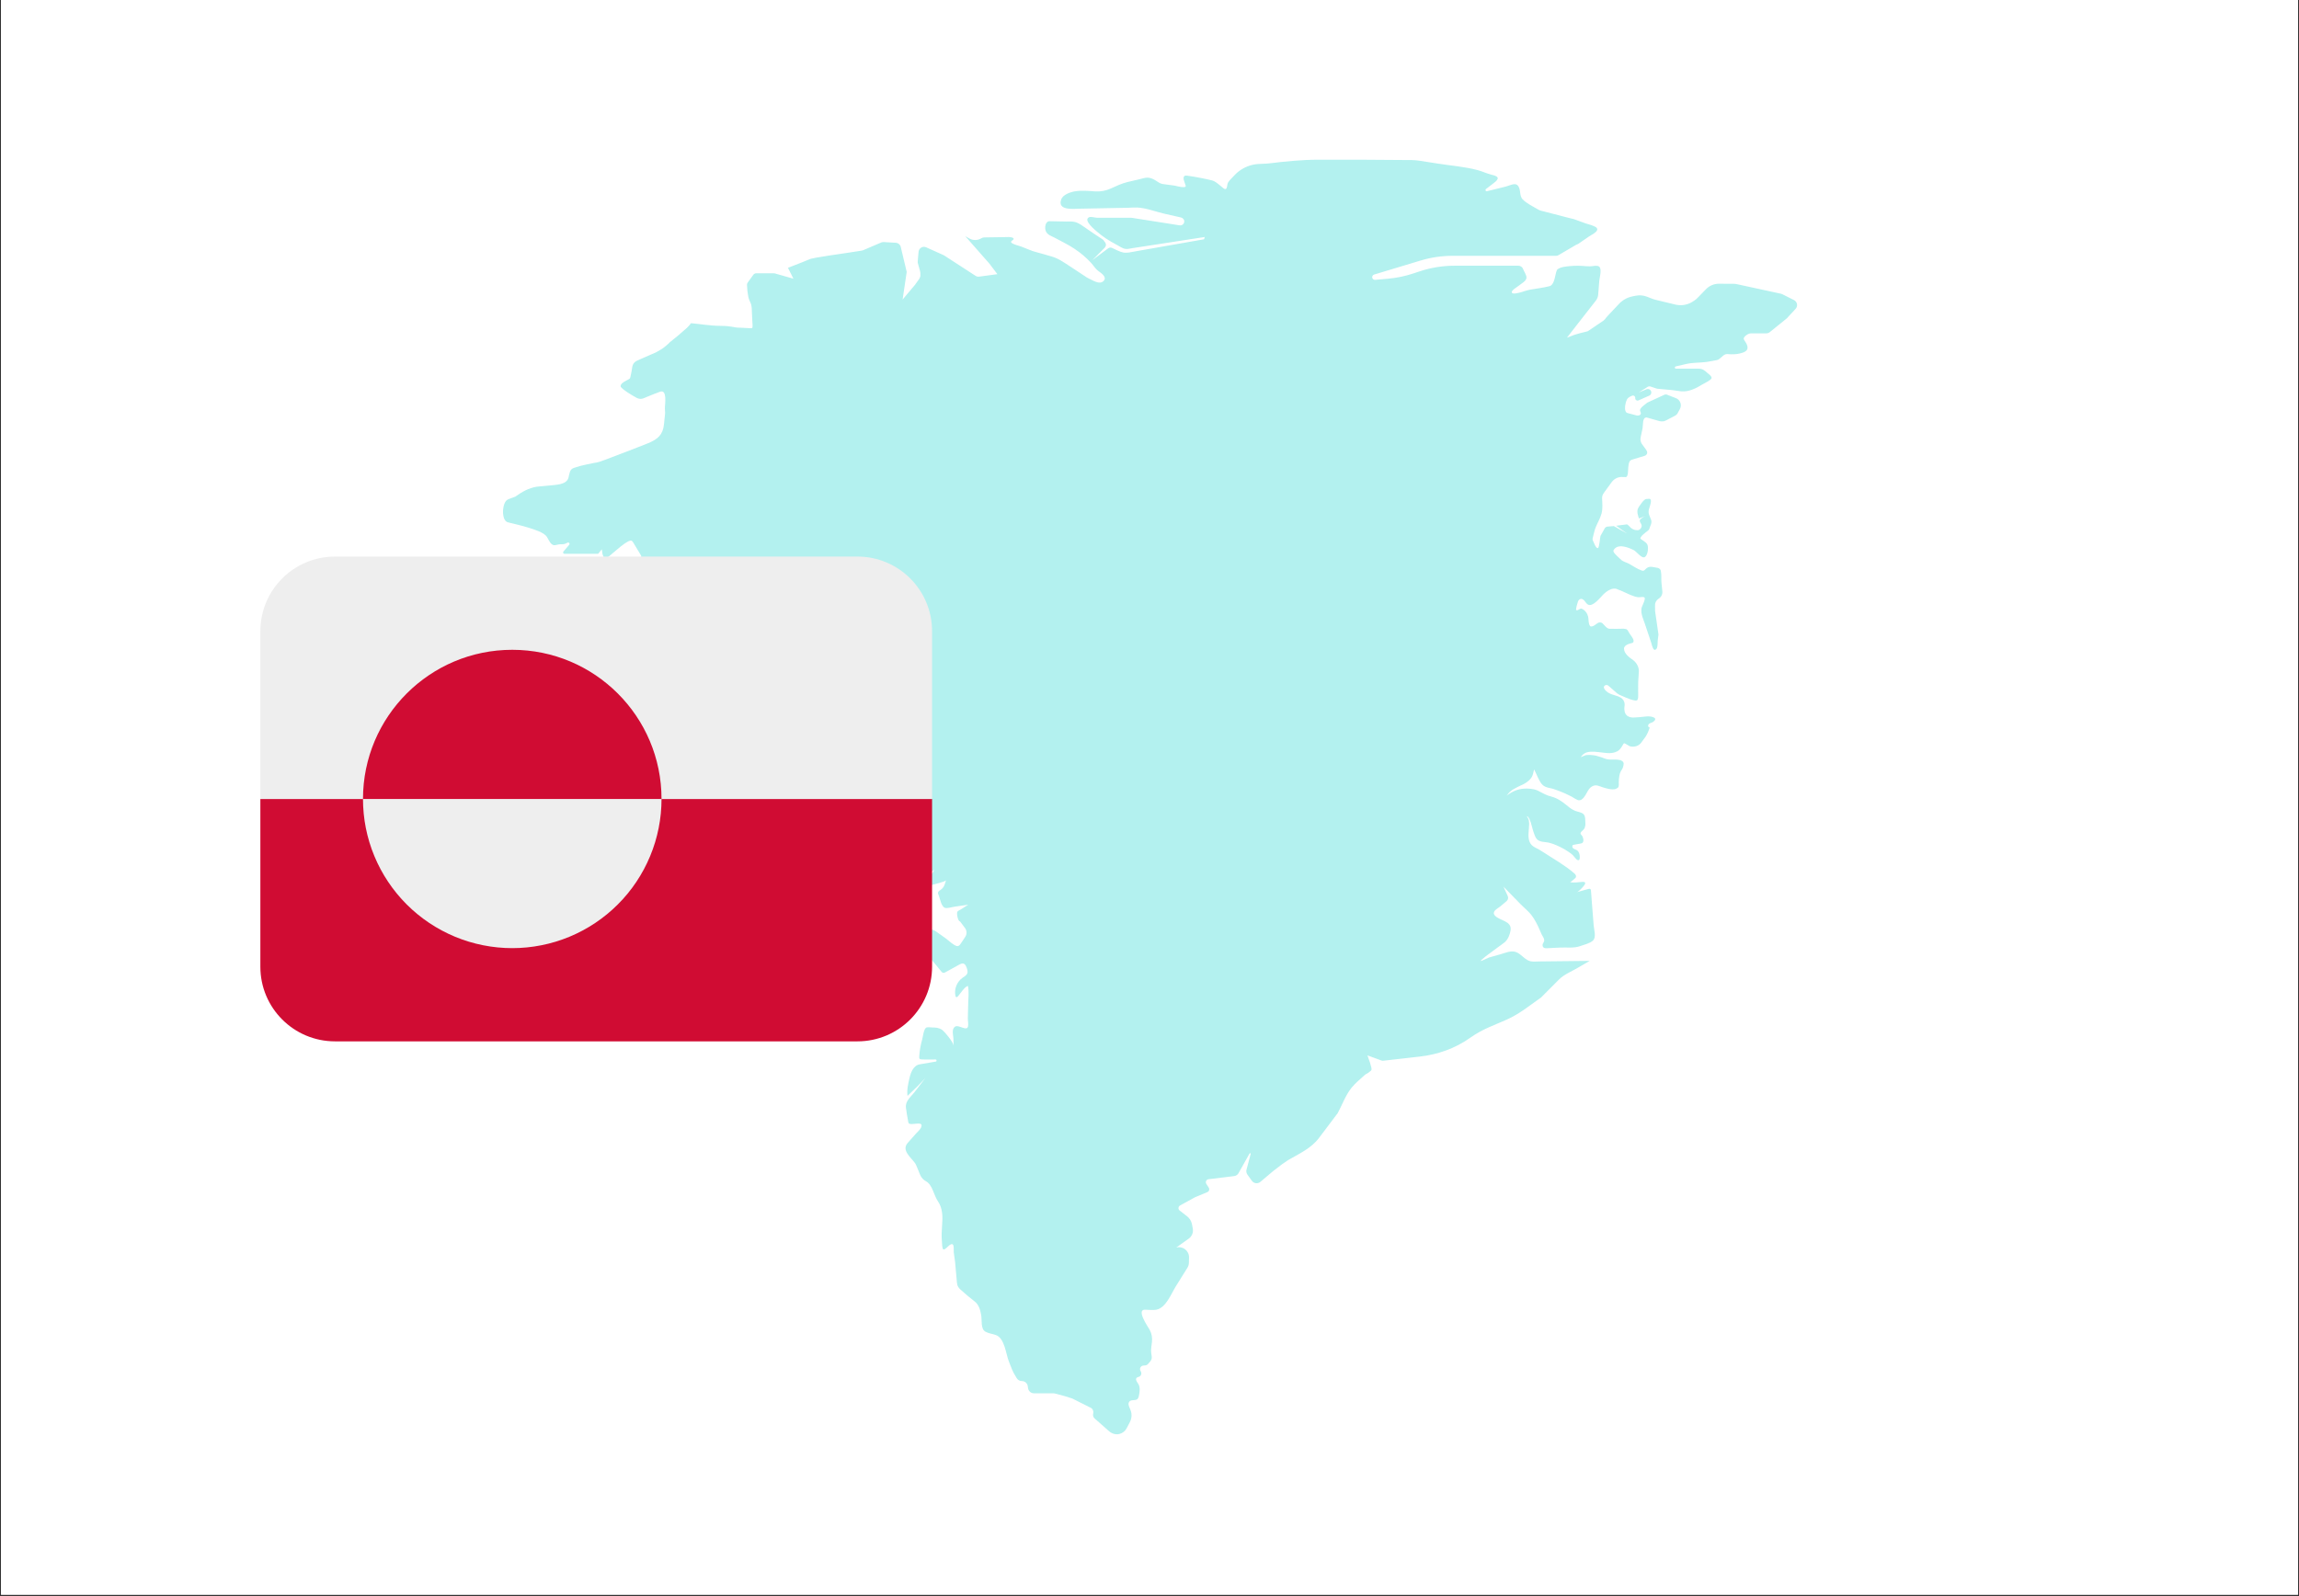 <svg xmlns="http://www.w3.org/2000/svg" xmlns:xlink="http://www.w3.org/1999/xlink" width="1080" zoomAndPan="magnify" viewBox="0 0 810 562.5" height="750" preserveAspectRatio="xMidYMid meet" version="1.0"><rect x="0" y="0" width="810" height="562.5" fill="#333333" stroke="none"/><defs><filter x="0%" y="0%" width="100%" height="100%" id="f20abb5ff9"><feColorMatrix values="0 0 0 0 1 0 0 0 0 1 0 0 0 0 1 0 0 0 1 0" color-interpolation-filters="sRGB"/></filter><clipPath id="f67bcc8302"><path d="M 0.359 0 L 809.641 0 L 809.641 562 L 0.359 562 Z M 0.359 0 " clip-rule="nonzero"/></clipPath><mask id="ab20833c38"><g filter="url(#f20abb5ff9)"><rect x="-81" width="972" fill="#000000" y="-56.25" height="675" fill-opacity="0.3"/></g></mask><clipPath id="e176ce6e23"><path d="M 1 0.199 L 457.398 0.199 L 457.398 449.801 L 1 449.801 Z M 1 0.199 " clip-rule="nonzero"/></clipPath><clipPath id="adb8471fbb"><rect x="0" width="458" y="0" height="450"/></clipPath><clipPath id="9f2c89ba7e"><path d="M 91.668 281 L 328.461 281 L 328.461 366.996 L 91.668 366.996 Z M 91.668 281 " clip-rule="nonzero"/></clipPath><clipPath id="d08aba2a8c"><path d="M 91.668 196.148 L 328.461 196.148 L 328.461 282 L 91.668 282 Z M 91.668 196.148 " clip-rule="nonzero"/></clipPath></defs><g clip-path="url(#f67bcc8302)"><path fill="#ffffff" d="M 0.359 0 L 809.641 0 L 809.641 562 L 0.359 562 Z M 0.359 0 " fill-opacity="1" fill-rule="nonzero"/><path fill="#ffffff" d="M 0.359 0 L 809.641 0 L 809.641 562 L 0.359 562 Z M 0.359 0 " fill-opacity="1" fill-rule="nonzero"/></g><g mask="url(#ab20833c38)"><g transform="matrix(1, 0, 0, 1, 176, 56)"><g clip-path="url(#adb8471fbb)"><g clip-path="url(#e176ce6e23)"><path fill="#00cfc8" d="M 456.078 49.758 L 451.945 47.684 C 451.801 47.609 451.645 47.555 451.484 47.52 L 435.965 44.152 C 435.531 44.059 435.086 44.008 434.641 44.008 L 429.652 43.992 C 427.926 43.984 426.273 44.68 425.07 45.918 L 422.285 48.789 C 421.906 49.219 421.469 49.59 420.988 49.902 L 420.355 50.312 C 418.562 51.473 416.371 51.844 414.297 51.344 L 407.102 49.605 C 406.789 49.527 406.48 49.43 406.18 49.312 L 404.281 48.57 C 403.027 48.074 401.652 47.953 400.328 48.219 L 399.141 48.457 C 397.352 48.82 395.715 49.723 394.461 51.051 L 390.469 55.285 L 389.75 56.117 L 389.477 56.504 L 388.953 56.996 L 383.641 60.586 L 383.371 60.754 L 380.547 61.461 L 378.871 61.953 C 378.777 61.98 378.684 62.012 378.59 62.047 L 376.078 63.004 L 379.688 58.355 L 386.273 49.926 C 386.738 49.332 387.02 48.609 387.078 47.855 C 387.211 46.195 387.344 44.539 387.477 42.879 C 387.578 41.633 388.73 38.027 386.883 37.715 C 385.996 37.566 385.094 37.855 384.211 37.855 L 382.836 37.809 C 382.801 37.809 382.77 37.805 382.738 37.805 C 380.949 37.648 379.023 37.59 377.184 37.773 C 375.742 37.922 373.789 38.051 372.629 39.012 L 372.328 39.777 C 372.305 39.828 372.285 39.883 372.273 39.934 C 371.855 41.367 371.602 44.57 369.797 44.891 C 367.594 45.445 365.266 45.699 363.031 46.098 C 361.633 46.344 360.32 46.961 358.926 47.238 C 358.41 47.34 357.363 47.613 356.867 47.316 C 355.777 46.664 358.723 45.023 359.109 44.688 C 359.902 43.996 361.621 43.148 361.797 42.031 C 361.961 41.008 360.965 39.766 360.641 38.84 C 360.391 38.125 359.715 37.645 358.953 37.645 L 336.496 37.645 C 332.328 37.645 328.184 38.309 324.223 39.617 L 321.852 40.402 C 318.988 41.348 316.027 41.957 313.023 42.223 L 308.508 42.625 C 307.738 42.688 307.207 41.871 307.59 41.199 C 307.711 40.984 307.91 40.824 308.145 40.754 L 323.223 36.207 L 324.496 35.824 C 328.16 34.715 331.965 34.156 335.793 34.156 L 372.215 34.156 C 372.531 34.156 372.844 34.07 373.121 33.91 L 379.273 30.297 L 380.027 29.965 C 381.277 29.105 382.527 28.246 383.773 27.391 C 384.887 26.625 388.477 25.051 385.777 23.785 C 384.461 23.172 383.008 22.922 381.668 22.367 L 378.512 21.223 L 376.566 20.75 L 366.859 18.23 C 366.535 18.145 366.227 18.016 365.938 17.84 C 364.082 16.715 362.031 15.828 360.484 14.266 C 359.109 12.887 360.07 10.469 358.547 9.184 C 357.613 8.402 355.566 9.5 354.488 9.766 C 352.293 10.309 350.094 10.848 347.898 11.387 C 347.449 11.5 347.168 10.918 347.531 10.637 C 348.41 9.957 349.293 9.293 350.164 8.605 C 350.637 8.238 351.453 7.656 351.648 7.059 C 351.699 6.895 351.699 6.746 351.648 6.617 C 351.395 5.953 350.012 5.711 349.496 5.582 C 347.832 5.16 346.262 4.383 344.586 3.945 C 340.039 2.742 335.156 2.375 330.508 1.641 C 328.398 1.309 326.289 1 324.18 0.652 C 322.195 0.32 320.172 0.406 318.152 0.387 C 308.273 0.277 298.398 0.266 288.52 0.281 C 282.711 0.289 276.91 0.879 271.102 1.582 C 270.793 1.621 270.492 1.645 270.18 1.66 C 270.18 1.66 267.539 1.785 267.539 1.785 C 265.395 1.887 263.289 2.543 261.469 3.68 C 260.551 4.258 259.664 4.957 258.941 5.766 C 258.203 6.594 257.273 7.379 256.684 8.324 C 256.25 9.023 256.492 10.75 255.605 10.637 C 255.215 10.59 254.496 9.875 254.176 9.625 C 253.109 8.777 252.254 7.891 250.898 7.551 C 249.801 7.27 248.668 7.047 247.559 6.812 C 245.832 6.445 244.094 6.18 242.352 5.918 C 241.988 5.867 241.586 5.824 241.301 6.047 C 241.078 6.219 240.984 6.527 241 6.812 C 241.035 7.465 241.332 8.195 241.539 8.805 C 241.828 9.664 242.023 9.895 241.047 9.949 C 239.852 10.016 238.633 9.516 237.457 9.359 C 236.266 9.203 235.07 9.043 233.875 8.883 C 233.242 8.801 232.633 8.57 232.102 8.211 C 230.395 7.059 228.992 6.207 226.895 6.805 C 225.855 7.098 224.789 7.324 223.742 7.574 L 221.273 8.152 C 219.164 8.641 217.191 9.629 215.219 10.5 C 213.535 11.246 211.699 11.566 209.863 11.449 C 207.465 11.289 205.035 11.043 202.648 11.445 C 201.086 11.707 198.492 12.605 197.895 14.273 C 196.453 18.297 202.273 17.59 204.336 17.547 C 210.094 17.438 215.852 17.324 221.605 17.219 C 222.598 17.195 223.637 17.082 224.621 17.125 C 227.918 17.285 231.125 18.613 234.328 19.336 C 236.25 19.77 238.172 20.207 240.094 20.641 C 240.762 20.789 241.281 21.383 241.25 22.062 C 241.219 22.941 240.441 23.547 239.625 23.414 L 222.809 20.77 C 222.738 20.758 222.664 20.75 222.59 20.75 C 220.277 20.75 217.965 20.746 215.648 20.746 C 213.926 20.742 212.207 20.742 210.48 20.738 C 209.633 20.738 208.336 20.164 207.547 20.641 C 205.734 21.75 209.855 25.09 210.574 25.703 C 211.535 26.516 212.539 27.293 213.586 28 C 214.859 28.859 216.199 29.613 217.559 30.332 C 218.527 30.844 219.5 31.613 220.621 31.727 C 221.418 31.809 222.289 31.562 223.078 31.438 C 224.43 31.234 225.781 31.023 227.133 30.816 L 239.703 28.879 L 248.461 27.527 L 248.223 28.328 L 233.012 31.004 C 231.238 31.32 229.465 31.633 227.688 31.941 C 226.352 32.18 225.016 32.414 223.676 32.648 C 222.469 32.867 221.105 33.223 219.824 33 C 218.445 32.758 217.094 31.938 215.824 31.375 C 215.355 31.168 214.816 31.23 214.41 31.535 L 208.84 35.715 L 213.246 31.266 C 213.738 30.77 213.793 29.984 213.371 29.426 L 212.812 28.691 C 212.711 28.555 212.586 28.438 212.441 28.348 C 210.676 27.234 208.98 26.012 207.246 24.863 C 205.699 23.844 204.047 22.367 202.148 22.117 C 201.371 22.016 200.527 22.09 199.742 22.074 C 197.773 22.035 195.805 22 193.836 21.961 C 192.238 21.934 192.004 24.301 192.449 25.418 C 193.012 26.812 194.445 27.168 195.656 27.812 C 196.906 28.473 198.16 29.137 199.414 29.801 C 201.582 30.953 203.73 32.359 205.641 33.973 C 206.629 34.809 207.562 35.703 208.438 36.656 C 209.293 37.578 209.918 38.723 210.934 39.473 C 211.871 40.164 214.039 41.523 212.953 42.867 C 211.492 44.676 208.762 42.598 207.227 41.953 C 207.152 41.922 207.078 41.883 207.008 41.836 C 204.973 40.512 202.973 39.145 200.934 37.828 C 198.918 36.527 196.875 35.051 194.539 34.402 C 192.676 33.883 190.832 33.281 188.957 32.816 L 187.824 32.477 C 186.496 31.992 185.191 31.438 183.879 30.918 C 183.074 30.598 182.207 30.453 181.41 30.113 C 180.977 29.93 179.688 29.48 180.477 28.855 C 180.676 28.703 180.93 28.605 181.062 28.391 C 181.516 27.668 179.754 27.535 179.402 27.535 C 178.742 27.535 178.082 27.574 177.426 27.574 L 170.684 27.676 C 170.348 27.684 170.031 27.809 169.746 27.98 C 168.438 28.773 166.797 28.793 165.473 28.02 L 164.07 27.207 L 172.633 36.953 L 175.406 40.625 L 168.984 41.488 C 168.539 41.551 168.086 41.449 167.707 41.203 L 156.688 34.051 C 156.605 34 156.52 33.953 156.434 33.91 L 150.301 31.152 C 149.129 30.629 147.785 31.406 147.652 32.688 L 147.52 34.008 L 147.34 36.141 C 147.324 36.359 147.344 36.582 147.402 36.793 L 147.652 37.723 L 148.148 39.492 L 148.266 40.219 L 148.273 41.262 L 148.195 41.629 L 147.902 42.246 L 146.387 44.367 C 146.355 44.406 146.324 44.445 146.293 44.48 L 142.012 49.57 L 143.457 39.824 L 141.355 31.004 C 141.164 30.199 140.461 29.609 139.633 29.559 L 135.34 29.309 C 135.047 29.293 134.758 29.344 134.488 29.457 L 128.691 31.934 L 128.008 32.223 C 127.914 32.266 127.812 32.293 127.703 32.312 L 122.055 33.184 L 116.07 34.07 L 111.5 34.816 L 109.77 35.18 C 109.695 35.195 109.629 35.219 109.562 35.242 L 108.762 35.559 L 106.422 36.512 L 101.621 38.387 L 103.551 42.223 L 96.984 40.355 C 96.875 40.32 96.754 40.305 96.641 40.305 L 90.457 40.305 C 90.051 40.305 89.664 40.5 89.426 40.832 L 87.426 43.605 C 87.254 43.848 87.168 44.141 87.188 44.438 L 87.332 46.492 C 87.332 46.523 87.34 46.562 87.344 46.594 L 87.637 48.535 L 87.809 49.238 L 88.121 50.047 L 88.371 50.555 L 88.645 51.297 C 88.672 51.379 88.695 51.461 88.707 51.547 L 88.855 52.539 C 88.859 52.586 88.863 52.629 88.867 52.676 L 88.949 54.742 L 89.066 57.145 L 89.133 58.164 L 89.152 59.004 L 89.074 59.52 L 88.91 59.652 L 88.402 59.676 L 85.383 59.512 L 83.875 59.461 L 83.078 59.363 L 81.68 59.121 L 80.328 58.949 L 79.422 58.883 L 77.633 58.836 L 76.461 58.809 L 74.926 58.707 L 72.199 58.434 L 70.777 58.262 L 67.973 57.949 L 67.375 57.938 L 67.242 57.988 L 67.242 58.23 L 66.246 59.328 C 66.168 59.418 66.09 59.496 66.004 59.566 L 62.891 62.273 L 61.023 63.793 L 60.027 64.586 L 59.492 65.137 L 58.195 66.242 C 58.141 66.289 58.078 66.336 58.016 66.383 L 57.301 66.902 C 57.227 66.953 57.152 67.004 57.07 67.047 L 55.207 68.137 C 55.113 68.188 55.012 68.238 54.914 68.281 L 52.109 69.496 L 50 70.41 L 48.371 71.152 C 47.52 71.543 46.922 72.328 46.777 73.25 L 46.512 74.934 L 46.09 76.941 L 45.922 77.367 L 45.602 77.613 L 44.719 78.09 L 43.969 78.512 L 43.539 78.793 L 43.133 79.133 L 42.812 79.531 L 42.676 79.879 L 42.676 80.328 L 42.953 80.602 L 43.52 81.133 C 43.613 81.219 43.707 81.293 43.805 81.363 L 44.996 82.219 C 45.047 82.258 45.102 82.293 45.156 82.328 L 46.828 83.363 L 48.367 84.238 C 49.109 84.641 49.992 84.684 50.773 84.355 L 51.703 83.961 L 54.414 82.859 C 54.414 82.859 56.5 82.07 56.504 82.07 C 59.273 81.023 58.188 86.785 58.258 88.043 L 58.336 89.293 C 58.344 89.445 58.344 89.598 58.328 89.75 L 57.93 93.594 C 57.547 97.258 55.734 98.777 52.414 100.172 L 45.973 102.703 L 37.379 105.973 L 35.301 106.719 C 34.992 106.828 34.676 106.91 34.355 106.969 L 33.23 107.164 L 30.836 107.652 L 28.582 108.176 C 28.457 108.207 28.332 108.238 28.207 108.277 L 26.18 108.902 C 24.625 109.383 24.656 111.082 24.281 112.371 C 23.523 114.98 19.656 114.816 17.477 115.117 L 13.445 115.488 C 13.324 115.5 13.211 115.52 13.09 115.531 C 10.234 115.992 7.887 117.355 5.582 119.016 L 3.547 119.777 C 3.547 119.777 2.945 120.023 2.945 120.023 C 0.852 120.887 0.473 127.434 2.918 128.062 C 5.359 128.699 7.84 129.199 10.246 129.977 C 12.008 130.543 15.621 131.562 16.691 133.211 C 17.207 134.008 17.656 135.23 18.438 135.809 C 19.504 136.609 20 135.73 22.039 135.801 C 22.695 135.828 23.309 135.598 23.875 135.277 C 24.434 134.961 24.887 135.605 24.539 136.012 L 22.516 138.371 C 22.238 138.691 22.469 139.184 22.891 139.184 L 34.711 139.184 L 36.039 137.59 L 36.254 139.184 L 36.695 140.422 L 36.988 140.754 L 37.293 140.855 L 37.723 140.715 L 38.859 139.824 C 39.973 138.977 45.438 133.762 46.613 134.605 C 46.84 134.766 46.988 135.008 47.129 135.242 C 48.027 136.73 48.918 138.23 49.832 139.715 C 50.754 141.219 45.285 142.125 44.559 142.34 C 41.539 143.227 38.734 142.953 35.672 143.199 C 32.734 143.434 30.328 145.449 27.703 146.668 C 25.691 147.602 23.73 147.613 21.57 147.668 L 20.219 147.762 L 17.715 148.105 C 17.656 148.113 17.602 148.121 17.547 148.133 C 17.547 148.133 15.297 148.602 15.285 148.602 C 14.43 148.781 12.684 148.762 12.566 149.871 C 12.344 151.914 15.293 153.43 16.32 154.848 C 16.938 155.707 18.027 156.074 19.043 155.766 C 21.508 155.02 23.25 155.727 25.582 156.562 C 25.641 156.586 25.703 156.602 25.766 156.605 L 33.387 156.949 C 34.047 156.984 34.215 157.891 33.602 158.152 C 30.93 159.27 28.027 160.148 25.777 161.926 C 25.387 162.238 24.992 162.586 24.844 163.059 C 24.359 164.578 27.062 164.91 27.961 165.355 L 33.047 167.855 C 33.379 168.016 33.715 168.164 34.059 168.289 C 34.426 168.43 34.805 168.551 35.188 168.652 C 35.188 168.652 36.965 169.121 36.973 169.121 C 38.582 169.543 40.297 170.254 42.008 170.27 C 44.402 170.289 43.988 168.805 45.062 167.281 L 45.32 167.141 L 46.402 167.105 C 46.402 167.105 50.723 166.883 50.723 166.883 C 53.133 166.762 55.5 166.117 57.703 165.156 C 59.629 164.32 61.77 162.113 63.863 161.961 C 63.871 162.137 63.797 162.227 63.711 162.371 L 62.777 163.488 L 61.93 164.582 C 61.93 164.582 61.52 165.246 61.52 165.25 C 60.781 166.449 62.277 166.613 63.156 166.441 C 65.543 165.969 68 165.406 70.281 164.531 C 71.512 164.059 72.855 164 74.105 164.406 L 82.574 167.16 L 85.469 168.098 L 88.398 168.723 L 92.879 169.676 C 93.809 169.875 94.625 169.938 95.438 170.457 C 96.43 171.094 97.156 172.07 98.188 172.656 C 99.215 173.246 100.422 173.41 101.598 173.547 C 102.773 173.68 103.977 173.812 105.035 174.336 C 105.148 174.391 105.258 174.453 105.355 174.52 C 106.98 175.559 107.113 177.664 108.867 178.832 C 109.391 179.176 109.801 179.699 109.91 180.316 C 110.277 182.398 107.379 182.953 108.734 184.98 C 109.199 185.676 109.863 186.289 110.414 186.918 L 119.391 197.254 C 119.535 197.418 119.715 197.543 119.922 197.621 C 121.234 198.133 123.922 198.641 124.727 199.883 C 125.293 200.758 124.594 200.848 123.809 201.328 C 123.781 201.344 123.75 201.363 123.727 201.383 C 122.875 201.992 120.539 202.953 121.078 204.32 C 121.398 205.137 123.254 205.832 123.969 206.266 C 124.773 206.723 126.422 207.297 126.09 208.5 C 125.965 208.961 125.633 209.328 125.363 209.723 C 124.945 210.328 124.773 211.012 125.316 211.59 L 127.168 213.551 C 127.191 213.574 127.211 213.594 127.23 213.613 C 128.207 214.512 130.699 216.023 130.164 217.523 C 129.73 218.742 128.82 219.586 130.051 220.812 C 130.051 220.812 131.066 221.836 131.078 221.848 C 132.141 222.914 131.301 224.535 130.633 225.566 C 130.117 226.344 128.578 227.215 128.445 228.164 C 128.281 229.352 129.75 229.801 130.645 229.984 C 131.121 230.082 131.895 229.938 132.316 230.109 C 133.516 230.605 134.18 233.316 134.656 234.465 C 135.047 235.422 132.965 236.906 132.391 237.395 C 130.73 238.793 128.832 241.117 128.57 243.375 C 128.391 244.934 129.438 245.402 130.602 245.938 C 132.18 246.672 130.934 248.305 130.41 249.25 C 129.648 250.621 127.656 253.449 128.676 254.805 C 129.109 255.379 130.008 255.848 130.57 256.289 C 132.102 257.484 133.625 258.703 135.172 259.887 C 137.059 261.359 139.844 261.078 141.387 259.059 C 142.188 257.039 142.738 254.898 144.133 253.207 C 146.109 250.805 148.758 249.062 151.336 247.367 C 150.301 248.043 149.75 249.352 149.078 250.34 C 148.293 251.5 146.949 252.633 146.551 253.977 C 148.098 253.672 149.375 252.543 150.711 251.797 C 151.211 251.52 152.91 250.926 153.352 250.395 C 152.844 251.152 149.762 255.762 149.762 255.762 C 148.949 256.984 152.113 255.965 152.516 255.832 C 153.051 255.656 157.129 254.707 157.316 254.215 C 156.73 256.066 156.645 256.855 154.965 257.898 L 154.645 258.219 L 154.504 258.477 L 154.461 258.832 L 154.793 259.711 C 155.215 260.812 155.668 263.512 156.914 263.934 C 157.738 264.215 159.215 263.699 160.051 263.578 C 161.742 263.324 163.438 263.078 165.133 262.828 C 164.336 263.34 163.547 263.855 162.75 264.367 C 162.379 264.609 161.559 264.934 161.309 265.301 C 160.965 265.809 161.48 268.719 162.25 268.719 L 164.008 271.07 C 164.68 271.973 164.719 273.199 164.102 274.137 L 162.719 276.234 C 161.93 277.434 161.531 277.828 160.137 276.965 C 158.98 276.254 158.027 275.277 156.926 274.496 C 155.891 273.766 154.855 273.031 153.824 272.301 C 153.039 271.75 152.105 271.445 151.145 271.434 L 142.773 271.312 C 142.121 271.301 141.465 271.551 141.051 272.055 C 140.262 273.012 140.469 274.383 141.418 275.078 C 142.703 276.016 143.984 276.957 145.27 277.898 C 146.051 278.465 146.867 279.242 147.727 279.812 C 148.121 280.074 148.578 280.348 149.07 280.309 C 149.453 280.281 149.488 279.73 149.969 279.871 C 150.184 279.941 150.352 280.117 150.508 280.285 C 152.34 282.293 154.043 284.383 155.75 286.504 C 156.031 286.855 156.52 286.953 156.914 286.734 C 158.18 286.043 159.445 285.352 160.715 284.656 C 162.375 283.754 163.719 282.539 164.586 285.039 C 164.809 285.672 165.027 286.363 164.812 286.996 C 164.539 287.773 163.723 288.18 163.051 288.656 C 161.117 290.039 160.125 292.617 160.625 294.938 C 160.664 295.121 160.734 295.332 160.906 295.398 C 161.137 295.488 161.367 295.289 161.531 295.102 C 162.391 294.121 163.746 291.863 165.016 291.441 C 165.242 292.422 165.281 293.613 165.254 294.637 C 165.215 296.047 165.082 297.449 165.09 298.859 C 165.094 299.945 165.047 301.172 165.012 302.336 C 165.008 302.48 165.004 302.621 165 302.762 C 164.973 303.699 165.227 304.668 165.082 305.602 C 164.754 307.715 161.766 304.938 160.477 305.82 C 160.012 306.137 159.766 306.703 159.707 307.266 C 159.617 308.125 159.828 309.062 159.91 309.922 C 159.996 310.777 159.891 311.648 159.977 312.504 C 159.852 311.242 156.887 307.637 155.918 306.945 C 154.875 306.195 153.645 306.098 152.402 306.094 C 151.93 306.094 150.77 305.918 150.371 306.129 C 149.453 306.598 149.156 309.449 148.902 310.375 C 148.41 312.129 148.059 313.918 147.914 315.734 C 147.801 317.176 147.781 317.336 149.043 317.383 C 150.559 317.434 152.094 317.383 153.613 317.383 C 154.078 317.383 154.129 318.047 153.68 318.129 C 151.785 318.449 149.898 318.762 148.008 319.098 C 145.777 319.492 144.848 322.09 144.418 324.016 C 143.973 326.027 143.453 328.141 143.746 330.207 C 145.938 328.191 148.043 326.086 150.051 323.887 C 148.758 325.57 147.465 327.254 146.176 328.938 C 144.887 330.617 142.918 331.988 143.188 334.391 C 143.344 335.797 143.621 337.18 143.859 338.574 C 144.09 339.91 143.98 340.109 145.262 340.145 C 145.828 340.16 148.215 339.699 148.562 340.234 C 149.195 341.211 147.402 342.797 146.832 343.387 C 145.812 344.438 144.949 345.59 143.949 346.637 C 141.418 349.285 144.832 351.762 146.336 353.84 C 146.547 354.133 146.719 354.445 146.855 354.777 L 148.195 358.031 C 148.598 359.016 149.336 359.824 150.277 360.324 C 152.523 361.512 153.043 365.312 154.422 367.297 C 156.184 369.824 156.152 372.883 155.926 375.828 C 155.781 377.715 155.684 379.605 155.859 381.492 C 155.902 381.957 155.926 384.008 156.316 384.27 C 157.098 384.797 158.594 381.988 159.633 382.531 C 160.219 382.836 159.965 384.793 160.043 385.371 C 160.195 386.492 160.352 387.617 160.504 388.742 C 160.688 390.812 160.875 392.891 161.062 394.965 C 161.203 396.543 161.148 397.312 162.383 398.445 C 163.992 399.922 165.688 401.32 167.41 402.668 C 168.938 403.855 169.449 405.855 169.73 407.68 C 169.98 409.312 169.52 412.328 171.129 413.277 C 172.148 413.883 173.641 414.078 174.785 414.457 C 178.008 415.523 178.395 421.23 179.488 423.902 L 180.598 426.695 C 180.617 426.746 180.637 426.793 180.66 426.836 L 181.164 427.879 C 181.188 427.93 181.215 427.98 181.242 428.031 L 182.207 429.672 C 182.582 430.312 183.27 430.723 184.012 430.715 C 185.082 430.707 185.992 431.5 186.125 432.566 L 186.203 433.184 C 186.336 434.234 187.234 435.027 188.301 435.027 L 194.938 435.027 C 195.27 435.027 195.598 435.07 195.918 435.16 L 199.066 436 L 201.703 436.84 C 201.785 436.867 201.867 436.898 201.945 436.941 L 208.34 440.156 C 209.062 440.52 209.363 441.414 209.16 442.191 C 208.992 442.809 209.191 443.469 209.672 443.895 L 214.754 448.383 C 215.746 449.262 217.105 449.684 218.391 449.363 C 219.512 449.082 220.414 448.348 220.922 447.391 L 222.066 445.219 C 222.742 443.938 222.855 442.438 222.367 441.074 C 222.105 440.332 221.422 439.238 221.652 438.445 C 222.125 436.844 224.043 437.938 224.848 436.945 C 225.078 436.664 225.176 436.305 225.254 435.953 C 225.535 434.652 225.797 432.898 225.074 431.75 C 224.605 431.004 223.438 429.621 225.199 429.219 C 226.031 429.031 226.371 428.008 225.918 427.281 L 225.852 427.172 C 225.355 426.379 225.867 425.344 226.797 425.258 L 227.578 425.184 C 227.906 425.156 228.203 424.996 228.418 424.75 C 229.012 424.051 229.75 423.516 229.793 422.523 C 229.816 421.91 229.656 421.305 229.59 420.695 C 229.457 419.434 229.738 418.172 229.867 416.906 C 230.023 415.406 229.785 414.016 229.078 412.68 C 228.566 411.715 224.211 405.559 227.383 405.559 C 228.648 405.559 230.16 405.801 231.391 405.574 C 234.805 404.938 236.66 399.902 238.305 397.273 C 239.648 395.117 241 392.961 242.344 390.805 C 242.68 390.266 242.867 389.648 242.879 389.016 L 242.926 387.156 C 242.98 384.762 240.688 383.008 238.391 383.684 L 242.832 380.512 C 243.953 379.711 244.504 378.332 244.25 376.98 L 243.961 375.449 C 243.754 374.348 243.152 373.359 242.266 372.668 L 239.617 370.609 C 239.012 370.141 239.086 369.203 239.758 368.836 L 244.938 365.992 C 244.969 365.973 245 365.953 245.035 365.941 L 249.395 364.117 C 250.008 363.863 250.238 363.113 249.879 362.559 L 249.02 361.219 C 248.598 360.559 249.008 359.68 249.785 359.586 L 258.82 358.48 C 259.477 358.402 260.047 358.016 260.367 357.445 L 264.25 350.527 C 264.375 350.297 264.723 350.438 264.652 350.688 L 263.18 356.219 C 263.023 356.812 263.137 357.445 263.496 357.941 L 265.066 360.141 C 265.77 361.113 267.152 361.285 268.066 360.512 L 272.504 356.762 C 272.504 356.762 275.703 354.301 275.715 354.293 L 277.867 352.828 C 281.754 350.59 285.961 348.684 288.691 345.066 C 290.238 343.016 291.785 340.965 293.336 338.91 L 295.242 336.387 C 295.281 336.336 295.316 336.277 295.344 336.223 C 296.938 333.258 298.078 329.961 300.211 327.32 C 301.57 325.633 303.367 324.234 304.949 322.762 C 305.023 322.691 305.102 322.633 305.188 322.586 L 306.035 322.105 C 306.102 322.07 306.164 322.023 306.219 321.977 L 307.062 321.285 L 307.242 320.941 L 307.16 320.199 L 306.695 318.547 C 306.688 318.523 306.68 318.5 306.672 318.473 L 305.789 315.941 L 310.754 317.758 C 310.938 317.824 311.137 317.848 311.332 317.824 L 324.273 316.352 C 330.59 315.633 336.695 313.477 341.883 309.805 C 344.023 308.289 346.316 307.004 348.727 305.969 L 354.145 303.645 C 355.074 303.246 355.984 302.809 356.875 302.336 C 358.359 301.551 359.797 300.664 361.168 299.684 L 366.984 295.516 C 366.984 295.516 373.285 289.188 373.289 289.184 C 375.031 287.434 377.586 286.41 379.738 285.16 C 381.191 284.32 382.645 283.477 384.094 282.637 C 378.191 282.703 372.285 282.77 366.387 282.832 C 364.906 282.852 363.426 283.105 362.09 282.316 C 360.797 281.559 359.84 280.332 358.469 279.668 C 356.578 278.754 354.484 279.793 352.602 280.324 C 351.32 280.684 350.039 281.047 348.758 281.406 C 348.684 281.426 348.613 281.453 348.547 281.484 L 346.438 282.43 L 345.734 282.703 L 345.879 282.348 L 347.469 281.016 C 347.488 280.996 347.516 280.977 347.539 280.957 C 348.98 279.887 350.43 278.816 351.875 277.746 C 352.648 277.172 353.484 276.637 354.223 276.004 C 355.32 275.062 356.02 273.242 356.223 271.848 C 356.715 268.434 352.184 268.512 350.645 266.605 C 349.488 265.18 351.605 264.227 352.504 263.512 C 353.285 262.887 354.035 262.227 354.801 261.586 C 355.332 261.141 355.5 260.395 355.215 259.762 L 353.699 256.453 L 359.66 262.57 C 360.574 263.453 361.484 264.336 362.406 265.207 C 363.918 266.641 364.965 268.484 365.855 270.348 C 366.312 271.305 366.727 272.281 367.152 273.254 C 367.426 273.883 367.988 274.523 368.066 275.223 C 368.16 276.031 367.523 276.273 367.492 277.035 C 367.453 277.953 368.156 278.219 368.934 278.18 C 370.523 278.098 372.113 278.02 373.707 277.938 C 376.035 277.82 378.504 278.23 380.742 277.422 C 382.184 276.898 383.945 276.555 385.168 275.543 C 386.512 274.43 385.621 271.703 385.504 270.246 C 385.297 267.629 385.09 265.008 384.883 262.387 C 384.785 261.148 384.715 259.902 384.605 258.664 C 384.492 257.445 384.621 257.016 383.426 257.336 C 382.133 257.68 380.855 258.059 379.57 258.434 C 380.234 258.238 381.66 256.668 382.113 256.062 C 382.91 255 382.441 254.715 381.32 254.809 C 380.055 254.922 378.434 255.18 377.203 254.883 C 377.305 254.91 378.969 253.562 379.066 253.426 C 379.508 252.82 379.184 252.238 378.672 251.793 C 375.422 248.977 371.566 246.816 367.973 244.473 L 366.43 243.516 C 366.32 243.445 366.207 243.383 366.094 243.32 C 364.969 242.723 363.793 242.281 363.125 241.117 C 362.047 239.234 362.746 236.461 362.766 234.352 C 362.77 234.207 362.762 234.066 362.742 233.926 L 362.609 232.973 L 362.375 232.363 L 362.098 231.965 L 361.953 231.59 L 362.438 231.945 L 362.867 232.609 L 363.328 233.832 C 363.359 233.914 363.387 233.996 363.41 234.082 L 364.148 236.754 C 364.172 236.844 364.207 236.934 364.238 237.023 C 364.539 237.805 364.758 238.715 365.23 239.41 C 366.262 240.938 368.328 240.617 369.895 241.016 C 371.719 241.48 373.359 242.301 375.012 243.18 C 375.156 243.254 375.293 243.34 375.43 243.426 L 376.684 244.23 C 376.801 244.305 376.918 244.383 377.031 244.473 L 377.559 244.863 C 377.797 245.039 378.023 245.238 378.234 245.453 C 378.602 245.824 379.375 247.02 379.953 247.133 C 380.582 247.254 380.594 246.582 380.594 245.977 C 380.594 245.203 380.352 244.195 379.695 243.711 C 379.02 243.207 377.668 243.219 378.031 241.93 C 378.125 241.598 381.016 241.418 381.465 241.098 C 382.148 240.605 381.84 239.273 381.496 238.676 C 381.289 238.316 380.82 238.043 380.855 237.68 C 380.902 237.152 381.617 236.734 381.926 236.363 C 382.352 235.852 382.391 235.645 382.531 234.98 C 382.59 234.688 382.602 234.391 382.574 234.094 C 382.461 233.051 382.715 231.496 381.727 230.758 C 381.043 230.25 380.039 230.152 379.254 229.859 C 378.391 229.535 377.66 229.125 376.934 228.559 C 375.238 227.227 373.848 225.938 371.809 225.137 C 371.664 225.078 371.52 225.027 371.371 224.98 L 370.059 224.566 L 369.477 224.398 L 368.902 224.172 C 368.68 224.09 368.469 223.996 368.262 223.891 L 367.703 223.609 L 365.84 222.645 C 365.715 222.578 365.582 222.527 365.445 222.48 L 364.906 222.293 C 364.77 222.25 364.629 222.207 364.484 222.184 L 363.738 222.051 C 363.422 221.992 363.102 221.957 362.785 221.945 L 361.91 221.91 C 361.641 221.902 361.379 221.906 361.113 221.926 L 360.562 221.969 C 360.156 222 359.758 222.066 359.363 222.168 L 358.758 222.328 C 358.363 222.434 357.98 222.57 357.605 222.742 L 357.156 222.953 C 356.949 223.047 356.758 223.148 356.562 223.262 L 356.066 223.555 C 356.023 223.578 355.977 223.609 355.93 223.641 L 354.844 224.363 L 355.402 223.688 C 355.711 223.312 356.059 222.973 356.438 222.672 C 356.762 222.418 357.102 222.195 357.465 222.004 L 358.793 221.297 C 358.91 221.234 359.027 221.176 359.148 221.121 L 360.395 220.547 C 360.562 220.469 360.723 220.387 360.883 220.297 L 361.234 220.098 C 361.633 219.879 362.004 219.621 362.344 219.324 L 362.84 218.902 C 363.027 218.734 363.191 218.551 363.332 218.348 C 363.332 218.348 363.602 217.961 363.605 217.957 C 364.176 217.125 364.207 216.07 364.527 215.168 C 364.875 215.988 365.34 216.758 365.664 217.59 C 365.746 217.797 365.836 218 365.941 218.199 C 366.621 219.531 367.109 220.68 368.578 221.309 C 369.512 221.703 370.543 221.773 371.48 222.09 C 372.164 222.316 372.84 222.598 373.52 222.836 C 373.574 222.855 373.625 222.871 373.676 222.898 L 375.285 223.566 C 375.336 223.586 375.383 223.609 375.43 223.629 L 377.551 224.652 C 377.637 224.691 377.723 224.734 377.801 224.785 L 378.918 225.469 C 379.004 225.523 379.094 225.57 379.188 225.613 L 379.918 225.957 L 380.328 226.047 L 381.051 225.906 L 381.551 225.516 C 381.777 225.332 381.977 225.117 382.141 224.879 L 382.609 224.191 C 382.66 224.121 382.707 224.043 382.746 223.965 L 383.324 222.926 L 383.711 222.312 C 383.82 222.137 383.953 221.969 384.098 221.816 L 384.289 221.625 C 384.59 221.32 384.953 221.086 385.355 220.941 C 386.582 220.496 387.484 221.082 388.645 221.445 C 389.984 221.859 391.867 222.457 393.258 222.055 C 393.258 222.055 393.914 221.672 393.965 221.641 C 394.535 221.312 394.332 220.082 394.34 219.621 C 394.367 218.223 394.523 216.445 395.375 215.297 C 395.586 215.008 395.746 214.684 395.836 214.336 C 396.074 213.473 396.348 212.66 395.363 212.105 C 394.438 211.578 393.051 211.699 392 211.699 L 391.266 211.676 C 390.828 211.664 390.395 211.605 389.969 211.5 L 389.77 211.449 C 389.629 211.418 389.488 211.371 389.348 211.316 L 388.48 210.973 C 388.391 210.938 388.301 210.902 388.207 210.879 L 386.23 210.293 L 385.438 210.172 L 384.258 210.062 C 384.066 210.043 383.875 210.043 383.68 210.059 L 382.676 210.145 L 381.938 210.441 L 380.91 210.848 L 381.414 210.234 C 381.684 209.906 382.02 209.633 382.395 209.426 C 382.664 209.281 382.957 209.172 383.254 209.105 L 383.73 209.004 C 383.949 208.953 384.172 208.93 384.391 208.93 L 385.457 208.914 C 385.578 208.914 385.695 208.918 385.816 208.93 L 387.605 209.102 L 389.449 209.32 C 389.449 209.32 390.145 209.383 390.199 209.391 C 391.414 209.496 392.723 209.367 393.809 208.773 C 394.973 208.137 395.367 207.137 396.035 206.082 C 396.035 206.082 396.23 205.965 396.242 205.957 C 396.426 205.848 397.977 206.93 398.262 207.004 C 399.707 207.371 401.332 206.969 402.234 205.742 L 403.754 203.66 C 403.832 203.555 403.898 203.449 403.969 203.336 C 404.527 202.371 404.902 201.449 405.258 200.395 C 404.934 200.414 404.664 200.086 404.672 199.762 C 404.68 199.441 404.902 199.152 405.176 198.984 C 405.594 198.723 406.066 198.676 406.469 198.379 C 408.625 196.801 405.316 196.324 404.078 196.496 L 401.57 196.746 L 399.82 196.855 C 399.82 196.855 396.52 197.305 396.324 194.145 L 396.293 193.59 L 396.375 192.711 C 396.375 192.711 396.711 190.898 395.043 189.871 L 394.148 189.438 C 394.109 189.418 394.066 189.402 394.027 189.387 C 394.027 189.387 392.891 189.023 392.887 189.023 C 391.883 188.707 390.762 188.375 389.957 187.602 C 389.617 187.277 388.973 186.598 389.086 186.09 C 389.227 185.461 390.074 185.223 390.555 185.57 C 390.746 185.711 390.953 185.879 391.184 186.09 C 392.664 187.414 393.504 188.133 393.707 188.305 C 393.742 188.336 393.773 188.359 393.812 188.383 L 394.52 188.82 C 394.555 188.848 394.598 188.867 394.641 188.887 L 396.828 189.836 L 398.113 190.336 C 398.113 190.336 400.391 191.215 400.82 190.758 C 401.25 190.301 401.172 189.297 401.172 189.297 L 401.164 185.609 L 401.199 184.012 L 401.391 180.945 C 401.391 180.945 401.867 178.277 398.957 176.309 C 397.977 175.645 397.344 175.035 396.941 174.52 C 396.148 173.504 396.223 172.855 396.223 172.855 C 396.223 172.855 395.66 171.473 398.508 170.734 C 399.102 170.582 399.488 170.617 399.555 169.961 C 399.633 169.145 398.613 168 398.211 167.379 L 397.453 166.098 L 397.035 165.73 L 396.074 165.562 L 393.512 165.617 L 391.016 165.586 C 391.016 165.586 390.387 165.602 389.594 164.723 C 388.801 163.836 388.613 163.68 388.613 163.68 C 388.613 163.68 387.742 162.82 386.5 163.863 C 385.262 164.906 384.641 164.77 384.641 164.77 C 384.641 164.77 383.789 165.121 383.664 162.262 C 383.535 159.453 381.438 158.582 381.367 158.555 C 380.535 158.219 380.094 159.316 379.391 159.035 C 379.035 158.887 379.805 156.469 379.922 156.105 C 380.301 154.906 381.379 154.715 382.211 155.676 C 382.625 156.156 382.938 156.762 383.496 157.07 C 385.219 158.004 387.805 154.551 388.91 153.484 C 388.91 153.484 391.766 150.406 394.148 151.805 L 395.023 152.117 L 398.125 153.52 C 398.176 153.547 398.227 153.562 398.281 153.586 L 399.793 154.16 C 399.906 154.203 400.027 154.238 400.145 154.266 L 400.82 154.422 C 400.988 154.461 401.16 154.484 401.328 154.488 C 401.781 154.504 403 154.25 403.363 154.551 C 403.977 155.066 402.434 157.664 402.336 158.41 C 402.059 160.441 402.953 162.051 403.559 163.906 C 403.988 165.211 404.434 166.508 404.867 167.812 C 405.168 168.711 405.473 169.609 405.77 170.508 C 406.008 171.223 406.504 174.078 407.648 172.609 C 408.098 172.035 407.977 170.414 408.066 169.672 C 408.152 168.988 408.242 168.305 408.324 167.621 L 407.152 159.531 C 407.133 159.414 407.125 159.293 407.125 159.172 L 407.109 157.293 C 407.098 156.328 407.613 155.457 408.43 154.949 C 409.305 154.406 409.789 153.41 409.688 152.387 C 409.586 151.402 409.484 150.418 409.383 149.434 C 409.242 148.051 409.461 146.52 409.152 145.172 C 408.875 143.953 407.492 144.09 406.352 143.836 C 405.562 143.668 404.84 143.719 404.18 144.211 C 403.512 144.711 403.367 145.387 402.418 145.062 C 400.832 144.516 399.477 143.535 398.023 142.719 C 397.219 142.262 395.816 141.945 395.18 141.289 C 394.578 140.668 392.09 138.715 392.469 137.977 C 393.848 135.297 397.859 136.965 399.688 137.91 C 400.602 138.383 402.41 140.93 403.5 140.328 C 403.766 140.18 403.949 139.922 404.098 139.652 C 404.57 138.781 404.703 137.512 404.582 136.543 C 404.438 135.375 403.402 134.883 402.543 134.277 C 401.879 133.809 401.75 133.812 402.227 133.125 C 402.609 132.566 403.262 132.113 403.758 131.664 C 404.023 131.43 404.98 130.828 405.066 130.48 C 405.34 129.402 406.133 128.383 405.742 127.227 C 405.289 125.902 404.582 125.082 404.945 123.543 C 405.148 122.699 405.734 121.355 405.656 120.441 C 405.57 119.523 404.898 119.844 404.012 119.859 C 403.184 119.879 401.512 122.406 401.164 123.102 C 400.594 124.223 401.07 125.637 401.457 126.73 C 402.168 126.5 403.086 126.129 403.707 125.699 C 403.23 126.039 402.754 126.379 402.277 126.719 C 401.027 127.598 402.297 128.273 402.398 129.23 C 402.48 129.984 401.711 130.875 400.969 130.863 C 399.961 130.84 399.324 130.633 398.57 130 C 398.367 129.832 397.453 128.77 397.203 128.805 L 393.406 129.281 L 397.324 132.074 L 392.59 129.402 L 390.379 129.586 C 389.957 129.621 389.574 129.867 389.363 130.242 L 387.891 132.879 C 387.707 133.457 387.516 137.039 386.973 137.156 C 386.223 137.332 385.57 135.125 385.293 134.672 C 385.105 134.367 385.051 133.996 385.148 133.648 C 385.508 132.359 385.699 131.047 386.215 129.797 C 386.875 128.199 387.801 126.699 388.254 125.016 C 388.746 123.176 388.523 121.387 388.457 119.52 C 388.43 118.57 388.844 118.047 389.375 117.301 C 390.195 116.148 391.043 115.016 391.879 113.871 C 392.672 112.785 393.922 112.129 395.262 112.098 L 396.453 112.117 L 396.941 112.145 L 397.285 111.766 L 397.531 110.996 C 397.676 109.785 397.562 107.75 398.129 106.668 C 398.477 106.008 399.238 105.938 399.984 105.691 C 401.117 105.301 402.316 105.047 403.422 104.656 C 403.816 104.52 404.18 104.23 404.305 103.828 C 404.414 103.473 404.312 103.07 404.117 102.75 C 403.641 101.957 402.977 101.227 402.465 100.434 C 402.414 100.352 402.367 100.27 402.324 100.188 C 401.996 99.555 401.895 98.832 402.043 98.133 C 402.266 97.07 402.492 96.008 402.715 94.945 C 402.949 93.828 402.566 91.113 404.117 91.113 L 408.668 92.402 C 409.434 92.617 410.258 92.535 410.965 92.172 L 414.125 90.527 C 414.535 90.316 414.871 89.988 415.09 89.586 L 415.871 88.16 C 416.664 86.715 416 84.906 414.461 84.312 L 411.34 83.102 C 411.027 82.984 410.684 82.996 410.391 83.133 L 404.516 85.836 C 404.402 85.883 404.301 85.953 404.211 86.035 C 403.566 86.609 401.527 87.844 401.867 88.844 C 401.957 89.09 402.094 89.32 402.125 89.574 C 402.176 89.984 401.82 90.34 401.43 90.387 L 400.977 90.445 C 400.875 90.457 400.77 90.453 400.668 90.422 C 399.734 90.176 398.801 89.938 397.867 89.684 C 397.176 89.492 396.879 89.473 396.656 88.734 C 396.367 87.785 396.629 86.508 396.898 85.586 C 397.281 84.297 397.824 83.965 399.012 83.457 C 399.582 83.215 400.203 83.668 400.141 84.285 C 400.082 84.906 400.711 85.359 401.281 85.109 L 405.07 83.434 C 405.711 83.152 405.98 82.391 405.664 81.77 C 405.383 81.199 404.703 80.945 404.117 81.188 L 401.363 82.32 L 404.492 80.348 C 404.801 80.152 405.18 80.109 405.523 80.223 L 407.738 80.953 C 407.824 80.984 407.918 81.004 408.012 81.012 C 409.664 81.16 411.312 81.305 412.961 81.453 C 414.121 81.551 415.262 81.828 416.422 81.922 C 419.094 82.125 421.648 80.809 423.852 79.449 C 424.48 79.059 426.762 78.023 427 77.324 C 427.242 76.625 425.961 75.805 425.539 75.41 C 424.543 74.492 423.859 73.949 422.469 73.934 C 421.406 73.914 420.344 73.934 419.285 73.934 L 414.504 73.934 C 414.02 73.934 413.941 73.238 414.41 73.129 C 415.652 72.844 416.887 72.559 418.125 72.27 C 420.469 71.73 422.82 71.879 425.172 71.566 C 426.398 71.41 427.621 71.133 428.836 70.914 C 429.203 70.852 429.539 70.691 429.816 70.453 L 431.211 69.266 C 431.648 68.895 432.223 68.727 432.793 68.789 C 434.008 68.918 436.293 68.992 438.422 68.121 C 440.367 67.32 439.777 65.684 438.824 64.305 C 438.289 63.535 438.133 63.184 438.871 62.453 C 439.355 61.977 440.215 61.473 440.914 61.473 L 446.328 61.473 C 446.781 61.473 447.215 61.316 447.566 61.031 L 453.426 56.289 C 453.496 56.227 453.566 56.164 453.629 56.094 L 456.637 52.848 C 457.527 51.887 457.246 50.34 456.078 49.758 " fill-opacity="1" fill-rule="nonzero"/></g></g></g></g><g clip-path="url(#9f2c89ba7e)"><path fill="#d00c33" d="M 91.734 340.711 C 91.734 355.227 103.508 366.996 118.027 366.996 L 302.102 366.996 C 316.621 366.996 328.395 355.227 328.395 340.711 L 328.395 281.574 L 91.734 281.574 Z M 91.734 340.711 " fill-opacity="1" fill-rule="nonzero"/></g><g clip-path="url(#d08aba2a8c)"><path fill="#eeeeee" d="M 302.102 196.148 L 118.027 196.148 C 103.508 196.148 91.734 207.918 91.734 222.434 L 91.734 281.574 L 328.395 281.574 L 328.395 222.434 C 328.395 207.918 316.621 196.148 302.102 196.148 Z M 302.102 196.148 " fill-opacity="1" fill-rule="nonzero"/></g><path fill="#eeeeee" d="M 233.074 281.574 C 233.074 283.293 232.988 285.012 232.82 286.727 C 232.652 288.438 232.398 290.141 232.062 291.828 C 231.727 293.516 231.309 295.184 230.809 296.832 C 230.309 298.48 229.73 300.098 229.07 301.688 C 228.41 303.281 227.676 304.836 226.863 306.352 C 226.051 307.871 225.168 309.348 224.211 310.777 C 223.254 312.211 222.227 313.59 221.137 314.922 C 220.043 316.254 218.887 317.527 217.668 318.742 C 216.453 319.961 215.176 321.117 213.844 322.207 C 212.516 323.301 211.133 324.324 209.699 325.281 C 208.27 326.238 206.793 327.121 205.273 327.934 C 203.754 328.746 202.199 329.48 200.609 330.141 C 199.016 330.797 197.395 331.379 195.75 331.879 C 194.102 332.379 192.43 332.797 190.742 333.129 C 189.051 333.465 187.352 333.719 185.637 333.887 C 183.922 334.055 182.203 334.141 180.48 334.141 C 178.758 334.141 177.039 334.055 175.328 333.887 C 173.613 333.719 171.91 333.465 170.223 333.129 C 168.531 332.797 166.863 332.379 165.215 331.879 C 163.566 331.379 161.945 330.797 160.355 330.141 C 158.766 329.48 157.207 328.746 155.691 327.934 C 154.172 327.121 152.695 326.238 151.262 325.281 C 149.832 324.324 148.449 323.301 147.117 322.207 C 145.785 321.117 144.512 319.961 143.293 318.742 C 142.074 317.527 140.922 316.254 139.828 314.922 C 138.734 313.59 137.711 312.211 136.754 310.777 C 135.797 309.348 134.91 307.871 134.098 306.352 C 133.289 304.836 132.551 303.281 131.895 301.688 C 131.234 300.098 130.652 298.48 130.152 296.832 C 129.652 295.184 129.234 293.516 128.898 291.828 C 128.562 290.141 128.312 288.438 128.145 286.727 C 127.973 285.012 127.891 283.293 127.891 281.574 C 127.891 279.852 127.973 278.133 128.145 276.418 C 128.312 274.707 128.562 273.004 128.898 271.316 C 129.234 269.629 129.652 267.961 130.152 266.312 C 130.652 264.664 131.234 263.047 131.895 261.457 C 132.551 259.863 133.289 258.309 134.098 256.793 C 134.91 255.273 135.797 253.797 136.754 252.367 C 137.711 250.934 138.734 249.555 139.828 248.223 C 140.922 246.891 142.074 245.617 143.293 244.402 C 144.512 243.184 145.785 242.027 147.117 240.938 C 148.449 239.844 149.832 238.82 151.262 237.863 C 152.695 236.906 154.172 236.023 155.691 235.211 C 157.207 234.398 158.766 233.664 160.355 233.004 C 161.945 232.348 163.566 231.766 165.215 231.266 C 166.863 230.766 168.531 230.348 170.223 230.016 C 171.91 229.68 173.613 229.426 175.328 229.258 C 177.039 229.09 178.758 229.004 180.48 229.004 C 182.203 229.004 183.922 229.09 185.637 229.258 C 187.352 229.426 189.051 229.68 190.742 230.016 C 192.43 230.348 194.102 230.766 195.75 231.266 C 197.395 231.766 199.016 232.348 200.609 233.004 C 202.199 233.664 203.754 234.398 205.273 235.211 C 206.793 236.023 208.27 236.906 209.699 237.863 C 211.133 238.82 212.516 239.844 213.844 240.938 C 215.176 242.027 216.453 243.184 217.668 244.402 C 218.887 245.617 220.043 246.891 221.137 248.223 C 222.227 249.555 223.254 250.934 224.211 252.367 C 225.168 253.797 226.051 255.273 226.863 256.793 C 227.676 258.309 228.41 259.863 229.07 261.457 C 229.73 263.047 230.309 264.664 230.809 266.312 C 231.309 267.961 231.727 269.629 232.062 271.316 C 232.398 273.004 232.652 274.707 232.82 276.418 C 232.988 278.133 233.074 279.852 233.074 281.574 Z M 233.074 281.574 " fill-opacity="1" fill-rule="nonzero"/><path fill="#d00c33" d="M 180.48 229.004 C 151.438 229.004 127.891 252.543 127.891 281.574 L 233.074 281.574 C 233.074 252.543 209.523 229.004 180.48 229.004 Z M 180.48 229.004 " fill-opacity="1" fill-rule="nonzero"/></svg>
